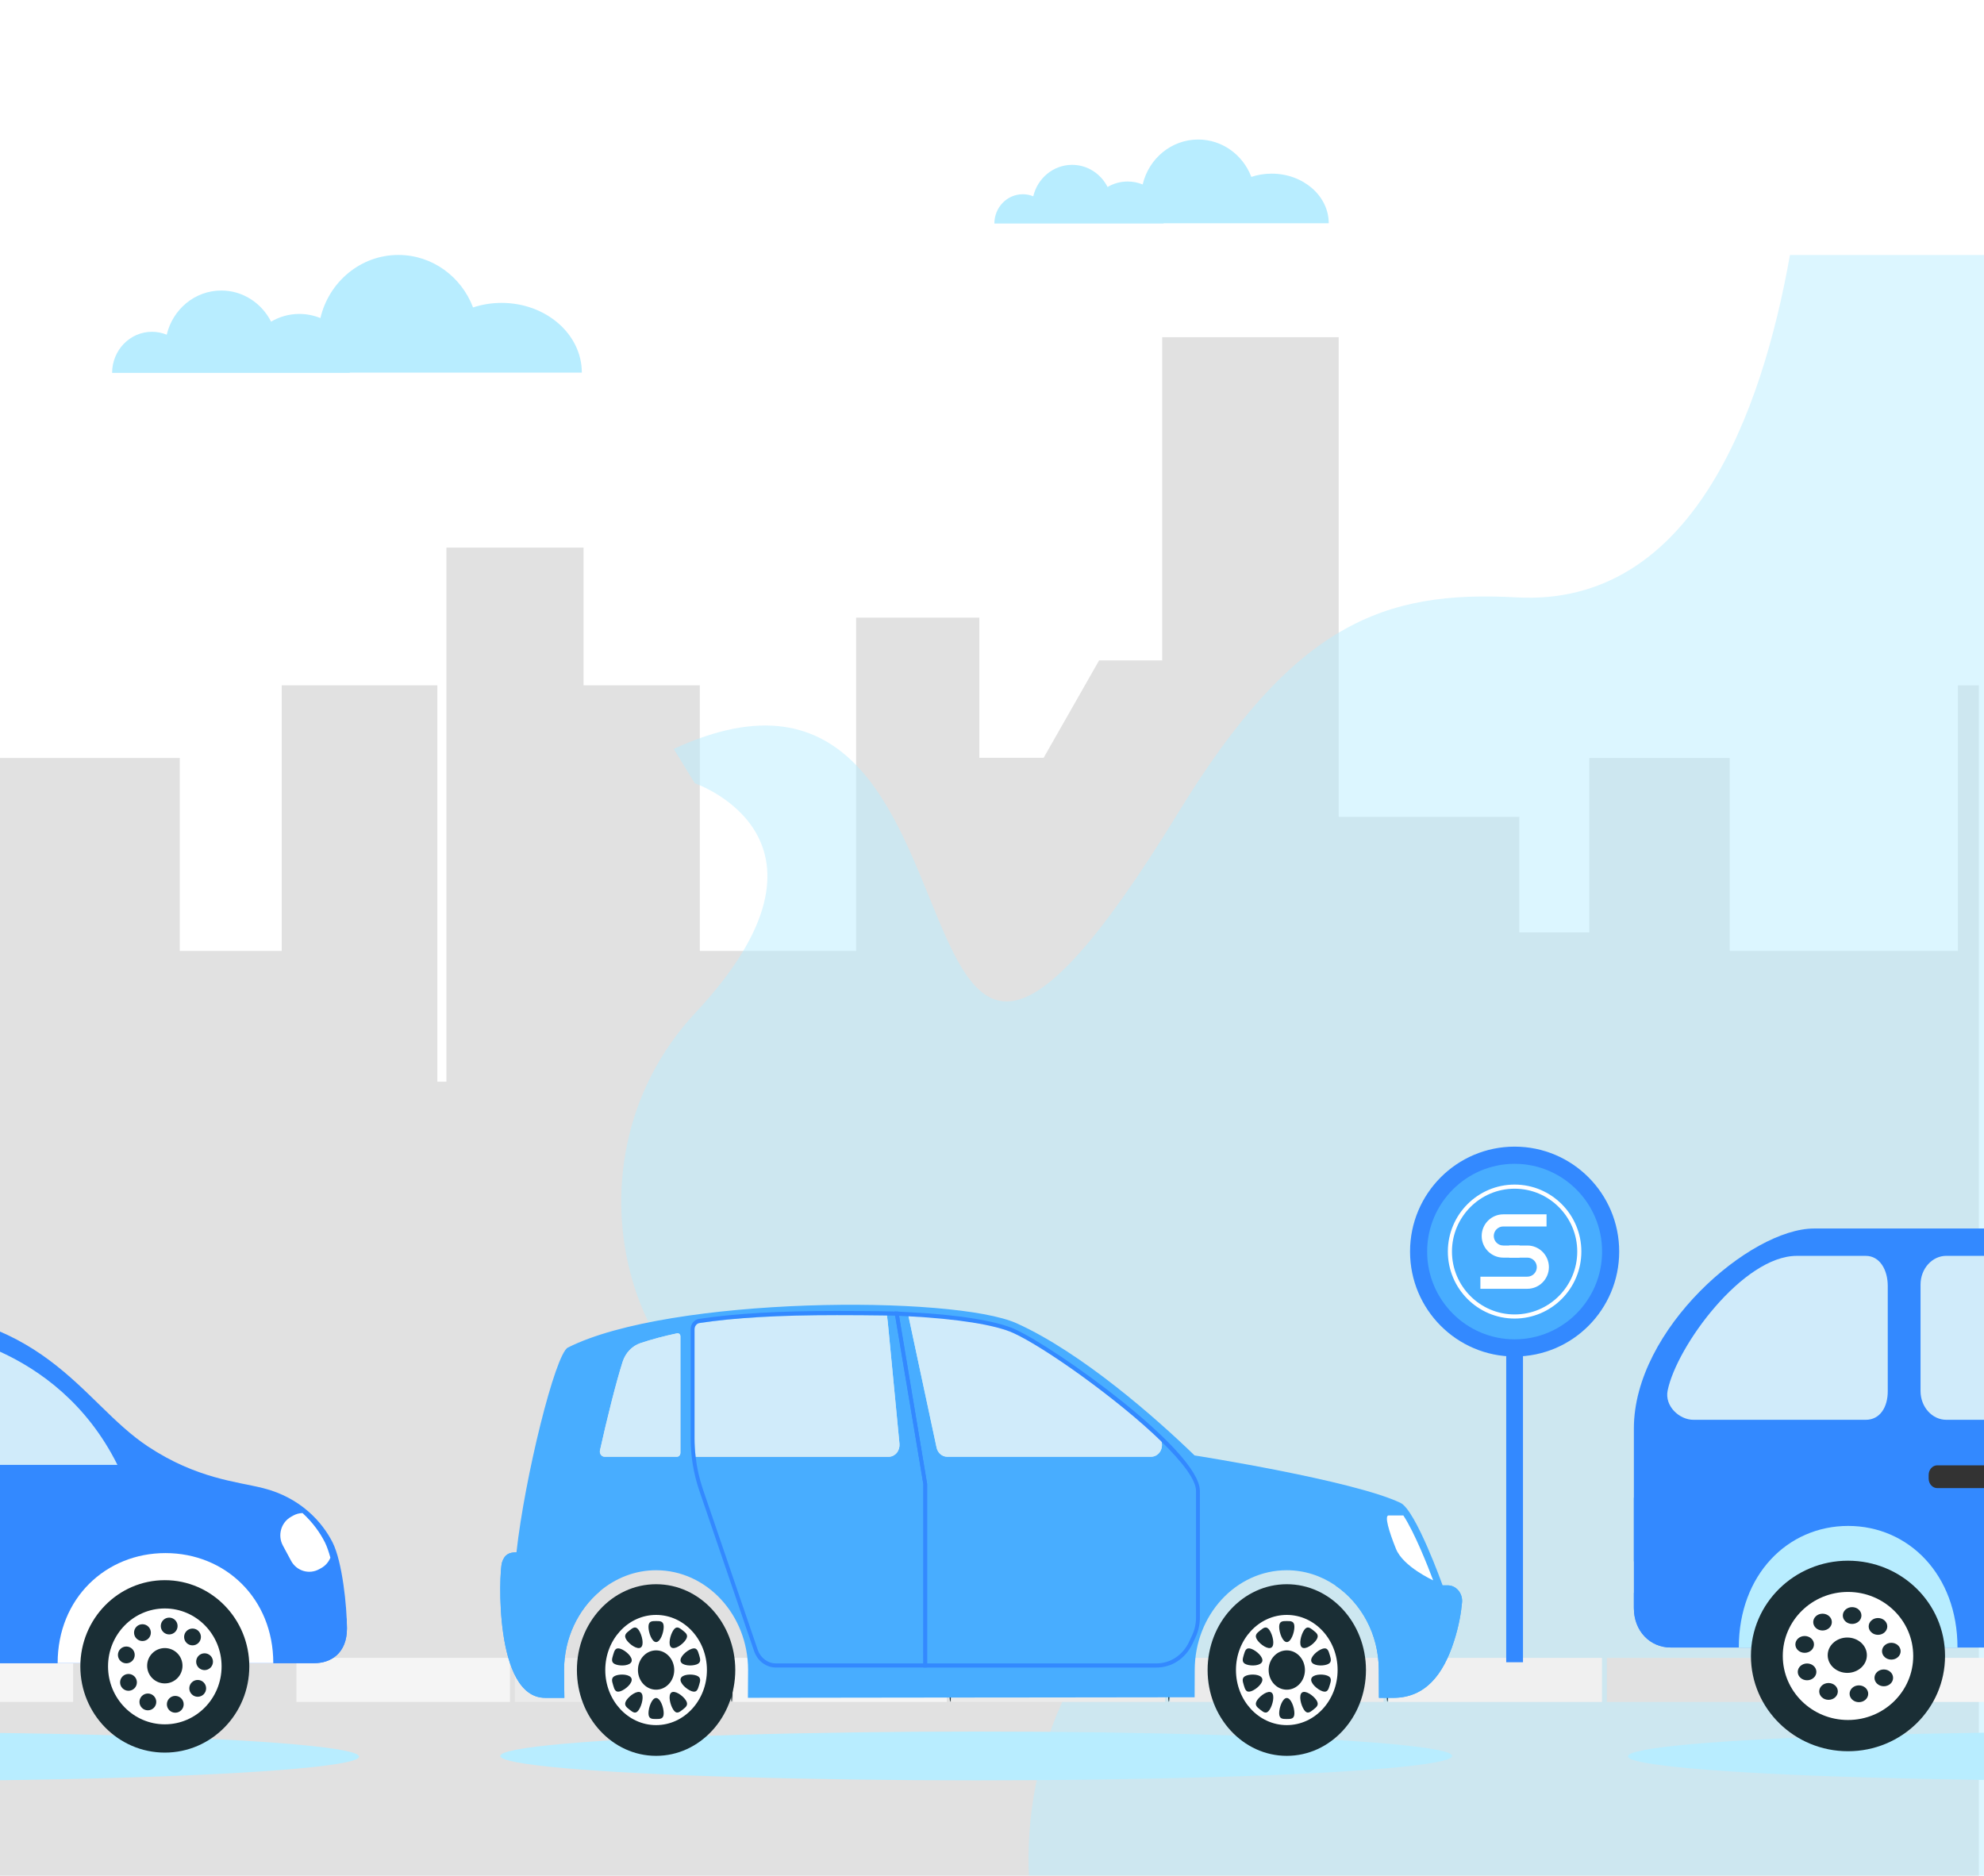 <?xml version="1.0" encoding="utf-8"?>
<!-- Generator: Adobe Illustrator 24.0.1, SVG Export Plug-In . SVG Version: 6.00 Build 0)  -->
<svg version="1.1" id="Layer_1" xmlns="http://www.w3.org/2000/svg" xmlns:xlink="http://www.w3.org/1999/xlink" x="0px" y="0px"
	 viewBox="0 0 550 520" style="enable-background:new 0 0 550 520;" xml:space="preserve">
<style type="text/css">
	.st0{clip-path:url(#SVGID_2_);}
	.st1{opacity:0.49;}
	.st2{fill:#FFFFFF;}
	.st3{filter:url(#Adobe_OpacityMaskFilter);}
	.st4{filter:url(#Adobe_OpacityMaskFilter_1_);}
	.st5{mask:url(#SVGID_3_);fill:url(#SVGID_4_);}
	.st6{fill:#E1E1E1;}
	.st7{fill:#B8EDFF;}
	.st8{fill:none;}
	.st9{fill:#EBEBEB;}
	.st10{fill:#F5F5F5;}
	.st11{fill:#F0F0F0;}
	.st12{fill:#1A2E35;}
	.st13{fill:#3389FF;}
	.st14{fill:#48ADFF;}
	.st15{fill:#D0EBFA;}
	.st16{fill:#333333;}
	.st17{fill:#B3B3B3;}
	.st18{fill:#ED1C24;}
	.st19{fill:#FCF47E;}
	.st20{fill:#CC6416;}
</style>
<g>
	<defs>
		<rect id="SVGID_1_" width="550" height="520"/>
	</defs>
	<clipPath id="SVGID_2_">
		<use xlink:href="#SVGID_1_"  style="overflow:visible;"/>
	</clipPath>
	<g class="st0">
		<g>
			<g class="st1">
				<path class="st2" d="M552.5,70.68v453.96H285.54c-1.65-17.53,1.47-36.24,8.76-52.45c16.98-37.72-16.84-71.84-70.93-74.21
					c-46.91-2.05-71.1-73.82-30.57-117.23c44.97-48.17-0.18-63.6-0.18-63.6l-5.85-9.53c97.16-44.88,50.93,162.93,139.91,17.59
					c32.03-52.32,56.88-61.63,93.7-59.6c48.7,2.7,68.1-51.4,75.83-94.92H552.5z"/>
			</g>
			<g>
				<path class="st2" d="M496.22,70.68c-7.02,39.53-23.68,87.78-63.15,94.28c-3.56-1.91-7.57-2.98-11.81-2.98
					c-4.55,0-8.83,1.23-12.58,3.41c-13.68,0.33-25.79,3.01-37.55,10V93.48h-48.93v89.62h-17.49l-15.38,27.01h-17.82v-38.86h-34.16
					v40.85c-9.63-9.92-23.01-14.72-43.33-7.43v-14.66h-32.23v-38.17h-38.01v148.05h-2.52V189.99H78.1v73.63H49.82v-53.49h-73.94
					v48.35h-19.4v-32.03h-50.03V93.48h-48.95v89.62h-17.51l-15.39,27.01h-17.79v-38.86h-34.18v92.39h-43.32v-38.8
					c-11.92,41.06-14.61,84.68-9.83,127.97c2.02,18.57,5.45,37.12,10.1,55.36c4.92,19.3,11.23,38.29,18.76,56.72
					c0.24,0.63,0.5,1.26,0.77,1.9c2.26,5.48,4.63,10.9,7.12,16.25c4.77,10.36,9.93,20.5,15.45,30.34c1.27,2.26,2.56,4.52,3.86,6.74
					h189.59c18.28,0.24,37.46,0.37,57.23,0.37c19.77,0,38.95-0.13,57.23-0.37h205.62c0.07,1.52,0.17,3.03,0.31,4.53H552.5V70.68
					H496.22z M206.04,263.62h-12.04v-45.93C200.16,220.35,224.27,233.09,206.04,263.62z"/>
			</g>
			<path class="st2" d="M548.57,189.99V520.1h-773.01c-1.3-2.23-2.59-4.49-3.86-6.74c-5.52-9.84-10.69-19.99-15.45-30.34
				c-2.49-5.36-4.85-10.77-7.12-16.25c-0.27-0.63-0.53-1.26-0.77-1.9c-7.53-18.42-13.84-37.42-18.76-56.72
				c-4.65-18.24-8.08-36.79-10.1-55.36c-4.78-43.29-2.09-86.91,9.83-127.97v38.8h43.32v-92.39h34.18v38.86h17.79l15.39-27.01h17.51
				V93.48h48.95v132.97h50.03v32.03h19.4v-48.35h73.94v53.49H78.1v-73.63h43.14v109.88h2.52V151.82h38.01v38.17h32.23v73.63h43.33
				v-92.39h34.16v38.86h17.82l15.38-27.01h17.49V93.48h48.93v132.97h50.07v32.03h19.4v-48.35h38.93v53.49h63.27v-73.63H548.57z"/>
			<g>
				<defs>
					<filter id="Adobe_OpacityMaskFilter" filterUnits="userSpaceOnUse" x="-282.76" y="93.48" width="831.32" height="426.63">
						<feFlood  style="flood-color:white;flood-opacity:1" result="back"/>
						<feBlend  in="SourceGraphic" in2="back" mode="normal"/>
					</filter>
				</defs>
				<mask maskUnits="userSpaceOnUse" x="-282.76" y="93.48" width="831.32" height="426.63" id="SVGID_3_">
					<g class="st3">
						<defs>
							
								<filter id="Adobe_OpacityMaskFilter_1_" filterUnits="userSpaceOnUse" x="-282.76" y="93.48" width="831.32" height="426.63">
								<feFlood  style="flood-color:white;flood-opacity:1" result="back"/>
								<feBlend  in="SourceGraphic" in2="back" mode="normal"/>
							</filter>
						</defs>
						<mask maskUnits="userSpaceOnUse" x="-282.76" y="93.48" width="831.32" height="426.63" id="SVGID_3_">
							<g class="st4">
							</g>
						</mask>
						<linearGradient id="SVGID_4_" gradientUnits="userSpaceOnUse" x1="132.904" y1="85.573" x2="132.904" y2="358.668">
							<stop  offset="0" style="stop-color:#FFFFFF"/>
							<stop  offset="1" style="stop-color:#000000"/>
						</linearGradient>
						<path class="st5" d="M548.57,189.99V520.1h-773.01c-1.3-2.23-2.59-4.49-3.86-6.74c-5.52-9.84-10.69-19.99-15.45-30.34
							c-2.49-5.36-4.85-10.77-7.12-16.25c-0.27-0.63-0.53-1.26-0.77-1.9c-7.53-18.42-13.84-37.42-18.76-56.72
							c-4.65-18.24-8.08-36.79-10.1-55.36c-4.78-43.29-2.09-86.91,9.83-127.97v38.8h43.32v-92.39h34.18v38.86h17.79l15.39-27.01
							h17.51V93.48h48.95v132.97h50.03v32.03h19.4v-48.35h73.94v53.49H78.1v-73.63h43.14v109.88h2.52V151.82h38.01v38.17h32.23
							v73.63h43.33v-92.39h34.16v38.86h17.82l15.38-27.01h17.49V93.48h48.93v132.97h50.07v32.03h19.4v-48.35h38.93v53.49h63.27
							v-73.63H548.57z"/>
					</g>
				</mask>
				<path class="st6" d="M548.57,189.99V520.1h-773.01c-1.3-2.23-2.59-4.49-3.86-6.74c-5.52-9.84-10.69-19.99-15.45-30.34
					c-2.49-5.36-4.85-10.77-7.12-16.25c-0.27-0.63-0.53-1.26-0.77-1.9c-7.53-18.42-13.84-37.42-18.76-56.72
					c-4.65-18.24-8.08-36.79-10.1-55.36c-4.78-43.29-2.09-86.91,9.83-127.97v38.8h43.32v-92.39h34.18v38.86h17.79l15.39-27.01h17.51
					V93.48h48.95v132.97h50.03v32.03h19.4v-48.35h73.94v53.49H78.1v-73.63h43.14v109.88h2.52V151.82h38.01v38.17h32.23v73.63h43.33
					v-92.39h34.16v38.86h17.82l15.38-27.01h17.49V93.48h48.93v132.97h50.07v32.03h19.4v-48.35h38.93v53.49h63.27v-73.63H548.57z"/>
			</g>
			<g class="st1">
				<path class="st7" d="M552.5,70.68v453.96H285.54c-1.65-17.53,1.47-36.24,8.76-52.45c16.98-37.72-16.84-71.84-70.93-74.21
					c-46.91-2.05-71.1-73.82-30.57-117.23c44.97-48.17-0.18-63.6-0.18-63.6l-5.85-9.53c97.16-44.88,50.93,162.93,139.91,17.59
					c32.03-52.32,56.88-61.63,93.7-59.6c48.7,2.7,68.1-51.4,75.83-94.92H552.5z"/>
			</g>
			<g>
				<defs>
					
						<rect id="SVGID_5_" x="-203.22" y="187.29" transform="matrix(-1 -4.147894e-11 4.147894e-11 -1 349.284 710.025)" width="755.72" height="335.45"/>
				</defs>
				<clipPath id="SVGID_6_">
					<use xlink:href="#SVGID_5_"  style="overflow:visible;"/>
				</clipPath>
			</g>
			<g id="clouds_1_">
				<path class="st7" d="M139.05,83.97c-2.79,0-5.46,0.45-7.91,1.26c-3.24-8.52-11.29-14.55-20.71-14.55
					c-10.47,0-19.25,7.46-21.61,17.5c-1.81-0.74-3.78-1.15-5.85-1.15c-2.85,0-5.51,0.78-7.82,2.14c-2.6-5.12-7.8-8.63-13.8-8.63
					c-7.33,0-13.48,5.22-15.13,12.25c-1.27-0.52-2.65-0.81-4.09-0.81c-6.1,0-11.05,5.1-11.05,11.39h16.17h5.93h12.65h9.63h21.51
					c0-0.03,0-0.05,0-0.08h1.79h18.06h13.76h30.71C161.29,92.62,151.33,83.97,139.05,83.97z"/>
				<path class="st7" d="M352.52,48.14c-1.99,0-3.88,0.32-5.63,0.9c-2.31-6.07-8.04-10.36-14.74-10.36
					c-7.45,0-13.71,5.31-15.38,12.46c-1.29-0.53-2.69-0.82-4.16-0.82c-2.03,0-3.93,0.55-5.57,1.52c-1.85-3.65-5.55-6.14-9.83-6.14
					c-5.22,0-9.6,3.72-10.77,8.72c-0.9-0.37-1.89-0.57-2.91-0.57c-4.34,0-7.87,3.63-7.87,8.11h11.51h4.22h9h6.86h15.31
					c0-0.02,0-0.04,0-0.06h1.27h12.86h9.8h21.86C368.35,54.29,361.26,48.14,352.52,48.14z"/>
			</g>
			<rect x="-219.64" y="6.39" class="st8" width="772.78" height="515.19"/>
		</g>
		<g>
			<rect x="-99.47" y="459.6" class="st9" width="59.2" height="12.23"/>
			<rect x="-38.93" y="459.6" class="st10" width="59.2" height="12.23"/>
			<rect x="21.62" y="459.6" class="st6" width="59.2" height="12.23"/>
			<rect x="82.17" y="459.6" class="st10" width="59.2" height="12.23"/>
			<rect x="142.72" y="459.6" class="st9" width="59.2" height="12.23"/>
			<rect x="203.26" y="459.6" class="st10" width="59.2" height="12.23"/>
			<rect x="263.81" y="459.6" class="st9" width="59.2" height="12.23"/>
			<rect x="324.36" y="459.6" class="st9" width="59.2" height="12.23"/>
			<rect x="384.9" y="459.6" class="st11" width="59.2" height="12.23"/>
			<rect x="445.45" y="459.6" class="st6" width="59.2" height="12.23"/>
			<rect x="506" y="459.6" class="st10" width="59.2" height="12.23"/>
			<rect x="566.55" y="459.6" class="st11" width="59.2" height="12.23"/>
			<g>
				<path class="st12" d="M-39.54,471.77c-0.16,0-0.28-2.45-0.28-5.48c0-3.03,0.13-5.48,0.28-5.48c0.16,0,0.28,2.45,0.28,5.48
					C-39.26,469.32-39.38,471.77-39.54,471.77z"/>
			</g>
			<g>
				<path class="st12" d="M202.83,471.77c-0.16,0-0.28-2.45-0.28-5.48c0-3.03,0.13-5.48,0.28-5.48s0.28,2.45,0.28,5.48
					C203.12,469.32,202.99,471.77,202.83,471.77z"/>
			</g>
			<g>
				<path class="st12" d="M263.43,471.77c-0.16,0-0.28-2.45-0.28-5.48c0-3.03,0.13-5.48,0.28-5.48s0.28,2.45,0.28,5.48
					C263.71,469.32,263.58,471.77,263.43,471.77z"/>
			</g>
			<g>
				<path class="st12" d="M324.02,471.77c-0.16,0-0.28-2.45-0.28-5.48c0-3.03,0.13-5.48,0.28-5.48c0.16,0,0.28,2.45,0.28,5.48
					C324.3,469.32,324.18,471.77,324.02,471.77z"/>
			</g>
			<g>
				<path class="st12" d="M384.61,471.77c-0.16,0-0.28-2.45-0.28-5.48c0-3.03,0.13-5.48,0.28-5.48c0.16,0,0.28,2.45,0.28,5.48
					C384.9,469.32,384.77,471.77,384.61,471.77z"/>
			</g>
			<g>
				<path class="st12" d="M566.39,471.77c-0.16,0-0.28-2.45-0.28-5.48c0-3.03,0.13-5.48,0.28-5.48c0.16,0,0.28,2.45,0.28,5.48
					C566.68,469.32,566.55,471.77,566.39,471.77z"/>
			</g>
			<g>
				<path class="st12" d="M626.99,471.77c-0.16,0-0.28-2.45-0.28-5.48c0-3.03,0.13-5.48,0.28-5.48c0.16,0,0.28,2.45,0.28,5.48
					C627.27,469.32,627.14,471.77,626.99,471.77z"/>
			</g>
		</g>
		<g>
			<rect x="417.55" y="371.29" class="st13" width="4.65" height="89.53"/>
			<g>
				<ellipse class="st13" cx="419.88" cy="346.97" rx="28.99" ry="29.09"/>
				<path class="st14" d="M419.88,371.3c-13.37,0-24.25-10.91-24.25-24.33c0-13.41,10.88-24.33,24.25-24.33s24.25,10.91,24.25,24.33
					C444.13,360.38,433.25,371.3,419.88,371.3z"/>
			</g>
			<g>
				<g>
					<path class="st2" d="M419.88,328.4c-10.21,0-18.51,8.33-18.51,18.57c0,10.24,8.3,18.57,18.51,18.57
						c10.2,0,18.5-8.33,18.5-18.57C438.39,336.73,430.09,328.4,419.88,328.4z M419.88,364.4c-9.58,0-17.37-7.82-17.37-17.43
						c0-9.61,7.79-17.43,17.37-17.43c9.57,0,17.36,7.82,17.36,17.43C437.25,356.58,429.46,364.4,419.88,364.4z"/>
				</g>
				<g>
					<g>
						<path class="st2" d="M421.25,348.65h-4.52c-3.3,0-5.98-2.69-5.98-6c0-3.31,2.68-6,5.98-6h12v3.36h-12
							c-1.45,0-2.63,1.19-2.63,2.64s1.18,2.64,2.63,2.64h4.52V348.65z"/>
					</g>
					<g>
						<path class="st2" d="M423.4,357.29h-13.01v-3.36h13.01c1.45,0,2.63-1.19,2.63-2.64s-1.18-2.64-2.63-2.64h-5.02v-3.36h5.02
							c3.3,0,5.98,2.69,5.98,6C429.38,354.6,426.69,357.29,423.4,357.29z"/>
					</g>
				</g>
			</g>
		</g>
		<g>
			<ellipse class="st7" cx="270.62" cy="486.8" rx="131.94" ry="6.76"/>
			<g>
				<g>
					<path class="st13" d="M286.93,431.67c0.09-0.02,0.15-0.11,0.14-0.21l-1.02-14c-0.01-0.11-0.1-0.19-0.2-0.18
						c-0.1,0.01-0.18,0.1-0.17,0.21l1.02,14c0.01,0.11,0.1,0.19,0.2,0.18C286.91,431.68,286.92,431.67,286.93,431.67z"/>
				</g>
			</g>
			<g>
				<g>
					<path class="st13" d="M256.36,428.88c0.03-0.01,0.06-0.03,0.09-0.05l7.2-7.76c0.07-0.08,0.07-0.2,0-0.28
						c-0.07-0.08-0.19-0.08-0.26,0l-7.2,7.76c-0.07,0.08-0.07,0.2,0,0.28C256.24,428.87,256.3,428.89,256.36,428.88z"/>
				</g>
			</g>
			<ellipse id="XMLID_37_" class="st12" cx="356.72" cy="462.98" rx="21.95" ry="23.79"/>
			<path class="st14" d="M404.29,440.92c-0.76-0.91-1.83-1.42-2.95-1.42h-1.42c0,0-7.45-20.87-11.69-22.87
				c-13.22-6.27-57.07-13.14-57.07-13.14c-10.55-10.24-31.21-28.45-49.27-36.61c-17.5-7.9-96.27-7.52-124.46,6.7
				c-3.53,1.78-11.98,36.05-14.26,56.78c-1.89,0-3.25,0.43-4.01,2.8c-0.83,2.59-2.24,37.53,11.97,37.53h5.32
				c0,0-0.08-5.04-0.08-7.72c0-8.83,3.9-16.75,9.91-21.82v-0.01c4.33-3.64,9.74-5.83,15.59-5.83c14.07,0,25.51,12.41,25.51,27.65
				c0,2.68-0.05,7.72-0.05,7.72l46.1-0.06l18.91-0.02h0.83l19.3-0.02l38.7-0.05c0,0,0.03-4.89,0.03-7.57
				c0-15.24,11.44-27.65,25.51-27.65c4.9,0,9.51,1.53,13.42,4.18c7.23,4.89,12.09,13.58,12.09,23.47c0,2.68,0.04,7.72,0.04,7.72
				h3.96c8.9,0,13.85-6.43,16.82-15.59c1.42-4.38,2.02-8.13,2.26-10.86C405.42,443.03,405.04,441.82,404.29,440.92z M188.61,402.82
				c0,0.57-0.42,1.03-0.95,1.03h-20.05c-0.4,0-0.79-0.2-1.04-0.55c-0.25-0.35-0.34-0.79-0.24-1.22c2.03-9.15,4.51-19.01,6.28-24.55
				c0.79-2.48,2.64-4.41,4.96-5.19c3.11-1.03,6.45-1.94,10.15-2.71c0.22-0.04,0.45,0.02,0.63,0.18c0.17,0.15,0.28,0.38,0.28,0.63
				V402.82z M248.59,402.78c-0.58,0.68-1.39,1.08-2.24,1.08h-53.51c-0.2-1.7-0.3-3.41-0.3-5.14v-30.22c0-0.86,0.59-1.59,1.36-1.71
				h0.01c9.93-1.5,22.04-2.2,38.08-2.2c2.47,0,10.99,0.03,13.89,0.1c0.08,0.58,0.21,1.75,0.22,1.77l3.25,33.79
				C249.43,401.17,249.16,402.08,248.59,402.78z M321.96,401.65c-0.41,1.32-1.56,2.2-2.85,2.2h-56.53c-1.4,0-2.61-1.04-2.94-2.52
				l-0.06-0.29l-7.72-36.12c13.47,0.68,24.04,2.36,29,4.61c8.42,3.8,28.93,18.23,41.13,30.12
				C322.17,400.3,322.16,400.99,321.96,401.65z"/>
			<path class="st15" d="M321.96,401.65c-0.41,1.32-1.56,2.2-2.85,2.2h-56.53c-1.4,0-2.61-1.04-2.94-2.52l-0.06-0.29l-7.72-36.12
				c13.47,0.68,24.04,2.36,29,4.61c8.42,3.8,28.93,18.23,41.13,30.12C322.17,400.3,322.16,400.99,321.96,401.65z"/>
			<path class="st15" d="M248.59,402.78c-0.58,0.68-1.39,1.08-2.24,1.08h-53.51c-0.2-1.7-0.3-3.41-0.3-5.14v-30.22
				c0-0.86,0.59-1.59,1.36-1.71h0.01c9.93-1.5,22.04-2.2,38.08-2.2c2.47,0,10.99,0.03,13.89,0.1c0.08,0.58,0.21,1.75,0.22,1.77
				l3.25,33.79C249.43,401.17,249.16,402.08,248.59,402.78z"/>
			<path class="st15" d="M188.61,370.45v32.37c0,0.57-0.43,1.03-0.95,1.03h-20.05c-0.4,0-0.79-0.2-1.04-0.55
				c-0.25-0.34-0.34-0.79-0.25-1.22c2.03-9.15,4.51-19.01,6.28-24.55c0.79-2.48,2.64-4.42,4.96-5.19c3.12-1.03,6.45-1.93,10.15-2.71
				c0.22-0.04,0.45,0.02,0.63,0.18C188.51,369.97,188.61,370.2,188.61,370.45z"/>
			<ellipse id="XMLID_34_" class="st12" cx="181.88" cy="462.98" rx="21.95" ry="23.79"/>
			<path id="XMLID_23_" class="st2" d="M356.72,447.7c-7.78,0-14.09,6.84-14.09,15.27c0,8.44,6.31,15.28,14.09,15.28
				c7.78,0,14.09-6.84,14.09-15.28C370.81,454.54,364.5,447.7,356.72,447.7z M368.63,458.78c0.36,1.2,0.66,2.18-0.76,2.67
				c-1.41,0.5-3.99,0.33-4.35-0.87c-0.36-1.2,1.63-2.99,3.05-3.48C367.98,456.6,368.27,457.58,368.63,458.78z M361.5,451.94
				c0.87-1.3,1.63-0.69,2.58,0.05c0.94,0.74,1.71,1.34,0.84,2.64c-0.87,1.3-3.05,2.81-4,2.07
				C359.98,455.96,360.63,453.25,361.5,451.94z M356.72,449.4c1.17,0,2.11,0,2.11,1.61c0,1.61-0.94,4.22-2.11,4.22
				c-1.16,0-2.11-2.61-2.11-4.22C354.61,449.4,355.55,449.4,356.72,449.4z M349.36,451.99c0.94-0.74,1.71-1.35,2.58-0.05
				c0.87,1.31,1.52,4.02,0.58,4.76c-0.94,0.74-3.12-0.77-4-2.07C347.65,453.33,348.42,452.73,349.36,451.99z M344.8,458.78
				c0.36-1.21,0.65-2.18,2.07-1.68c1.41,0.49,3.41,2.28,3.05,3.48c-0.36,1.21-2.94,1.37-4.35,0.87
				C344.15,460.96,344.45,459.98,344.8,458.78z M344.8,467.17c-0.36-1.2-0.66-2.17,0.76-2.67c1.41-0.5,3.99-0.33,4.35,0.87
				c0.36,1.21-1.64,2.98-3.05,3.48C345.45,469.35,345.16,468.37,344.8,467.17z M351.94,474.01c-0.87,1.31-1.63,0.7-2.58-0.04
				c-0.94-0.74-1.71-1.34-0.84-2.65c0.88-1.3,3.05-2.81,4-2.07C353.46,469.99,352.81,472.71,351.94,474.01z M356.72,476.56
				c-1.16,0-2.11,0-2.11-1.61s0.95-4.22,2.11-4.22c1.17,0,2.11,2.61,2.11,4.22S357.89,476.56,356.72,476.56z M356.72,468.43
				c-2.78,0-5.03-2.44-5.03-5.45c0-3.01,2.25-5.45,5.03-5.45s5.03,2.44,5.03,5.45C361.75,465.99,359.5,468.43,356.72,468.43z
				 M364.08,473.96c-0.94,0.74-1.71,1.35-2.58,0.04c-0.88-1.3-1.53-4.02-0.58-4.76c0.95-0.74,3.13,0.77,4,2.07
				C365.79,472.62,365.02,473.22,364.08,473.96z M368.63,467.17c-0.36,1.21-0.65,2.18-2.06,1.68c-1.41-0.5-3.41-2.28-3.05-3.48
				c0.36-1.2,2.94-1.37,4.35-0.87C369.29,465,369,465.97,368.63,467.17z"/>
			<path id="XMLID_16_" class="st2" d="M181.88,447.7c-7.78,0-14.09,6.84-14.09,15.27c0,8.44,6.31,15.28,14.09,15.28
				c7.78,0,14.09-6.84,14.09-15.28C195.97,454.54,189.66,447.7,181.88,447.7z M193.8,458.78c0.36,1.2,0.66,2.18-0.75,2.67
				c-1.42,0.5-4,0.33-4.36-0.87c-0.36-1.2,1.63-2.99,3.05-3.48C193.14,456.6,193.44,457.58,193.8,458.78z M186.67,451.94
				c0.87-1.3,1.63-0.69,2.58,0.05c0.94,0.74,1.71,1.34,0.83,2.64c-0.87,1.3-3.05,2.81-4,2.07
				C185.14,455.96,185.79,453.25,186.67,451.94z M181.88,449.4c1.17,0,2.11,0,2.11,1.61c0,1.61-0.94,4.22-2.11,4.22
				c-1.16,0-2.11-2.61-2.11-4.22C179.77,449.4,180.72,449.4,181.88,449.4z M174.52,451.99c0.94-0.74,1.71-1.35,2.58-0.05
				c0.87,1.31,1.52,4.02,0.58,4.76c-0.94,0.74-3.12-0.77-4-2.07C172.81,453.33,173.58,452.73,174.52,451.99z M169.97,458.78
				c0.36-1.21,0.65-2.18,2.07-1.68c1.41,0.49,3.41,2.28,3.05,3.48c-0.36,1.21-2.94,1.37-4.35,0.87
				C169.31,460.96,169.61,459.98,169.97,458.78z M169.97,467.17c-0.36-1.2-0.66-2.17,0.76-2.67c1.41-0.5,3.99-0.33,4.35,0.87
				c0.36,1.21-1.63,2.98-3.05,3.48S170.32,468.37,169.97,467.17z M177.1,474.01c-0.87,1.31-1.63,0.7-2.58-0.04
				c-0.94-0.74-1.71-1.34-0.84-2.65c0.88-1.3,3.05-2.81,4-2.07C178.62,469.99,177.97,472.71,177.1,474.01z M181.88,476.56
				c-1.16,0-2.11,0-2.11-1.61s0.95-4.22,2.11-4.22c1.17,0,2.11,2.61,2.11,4.22S183.05,476.56,181.88,476.56z M181.88,468.43
				c-2.78,0-5.03-2.44-5.03-5.45c0-3.01,2.25-5.45,5.03-5.45c2.78,0,5.03,2.44,5.03,5.45C186.91,465.99,184.66,468.43,181.88,468.43
				z M189.25,473.96c-0.95,0.74-1.71,1.35-2.58,0.04c-0.88-1.3-1.53-4.02-0.58-4.76c0.95-0.74,3.13,0.77,4,2.07
				C190.96,472.62,190.19,473.22,189.25,473.96z M193.8,467.17c-0.36,1.21-0.65,2.18-2.06,1.68c-1.41-0.5-3.41-2.28-3.05-3.48
				c0.36-1.2,2.94-1.37,4.36-0.87C194.45,465,194.16,465.97,193.8,467.17z"/>
			<path class="st2" d="M322,399.67c-12.2-11.9-32.71-26.33-41.13-30.13c-4.97-2.25-15.54-3.93-29-4.61l-0.11-0.52
				c13.05,0.66,24.61,2.27,29.49,4.48c7.27,3.29,27.65,18.97,39.71,29.13C321.47,398.44,321.83,399.03,322,399.67z"/>
			<path class="st7" d="M245.88,364.69c-2.9-0.07-11.42-0.1-13.89-0.1c-16.05,0-28.15,0.69-38.09,2.19h-0.01
				c-0.77,0.12-1.36,0.85-1.36,1.71v30.22c0,1.73,0.1,3.44,0.3,5.14h-0.3c-0.14,0-0.26-0.13-0.26-0.28l-0.21-35.31l1.25-2.01
				c14.25-2.15,40.81-2.21,52.52-1.89C245.84,364.37,245.85,364.5,245.88,364.69z"/>
			<path id="XMLID_11_" class="st13" d="M281.28,368.47c-5.08-2.3-15.8-4.02-29.4-4.7l-2.81-0.15l-0.44-0.02l-0.64-0.03l0.01,0.02
				l7.33,44v0.01l0.65,3.89v17.27l-0.01,32.38v1.15h64.65c4.24,0,8.06-2.54,9.98-6.64l0.82-1.74c0.79-1.7,1.21-3.6,1.21-5.5v-35.09
				C332.62,402.16,292.77,373.66,281.28,368.47z M331.56,448.41c0,1.72-0.38,3.44-1.1,4.98l-0.81,1.74
				c-1.74,3.71-5.2,6.01-9.04,6.01h-63.59v-49.73l-0.91-5.45l-6.91-41.18l0.06,0.01l2.57,0.13h0.04c13.47,0.69,24.03,2.37,29,4.62
				c8.42,3.8,28.93,18.23,41.13,30.13c5.68,5.55,9.56,10.55,9.56,13.66V448.41z"/>
			<path id="XMLID_10_" class="st13" d="M256.11,405.95l-6.86-41.17l-0.19-1.16l-0.01-0.01l-0.44-0.01l-0.64-0.01l-1.83-0.04
				c-2.63-0.08-11.62-0.12-14.16-0.12c-16.1,0-28.25,0.71-38.23,2.21c-1.3,0.19-2.29,1.42-2.29,2.84v30.22c0,5,0.81,9.91,2.42,14.6
				l15.17,44.44c0.93,2.72,3.34,4.54,6.01,4.54h41.95v-50.88L256.11,405.95z M255.97,428.76l-0.01,32.38h-40.89
				c-2.23,0-4.24-1.52-5.02-3.78l-15.17-44.44c-1-2.95-1.69-5.98-2.04-9.07c-0.2-1.69-0.3-3.41-0.3-5.14v-30.22
				c0-0.86,0.59-1.59,1.36-1.71h0.01c9.93-1.5,22.04-2.19,38.09-2.19c2.46,0,10.99,0.03,13.89,0.1c0.09,0,0.17,0.01,0.25,0.01
				l1.99,0.04l7.19,42.85v0.01l0.65,3.89V428.76z"/>
			<path id="XMLID_9_" class="st2" d="M384.95,420.12c1.19,0,4.07,0,4.08,0c3.15,4.81,6.76,13.98,8.27,17.99l0,0
				c0,0-8.32-3.77-10.31-8.72C384.99,424.44,383.75,420.12,384.95,420.12z"/>
			<path class="st14" d="M166.29,441.15L166.29,441.15c-6.02,5.08-9.92,12.99-9.92,21.82c0,2.68,0.08,7.72,0.08,7.72h-5.32
				c-14.21,0-12.79-34.94-11.97-37.53c0.76-2.38,2.12-2.81,4.01-2.81L166.29,441.15z"/>
			<path class="st14" d="M405.3,444.24c-0.24,2.73-0.85,6.48-2.26,10.86c-2.97,9.17-7.91,15.6-16.81,15.6h-3.96
				c0,0-0.04-5.04-0.04-7.72c0-9.89-4.87-18.59-12.09-23.47h31.2c1.12,0,2.19,0.51,2.95,1.42
				C405.04,441.82,405.42,443.03,405.3,444.24z"/>
		</g>
		<g>
			<ellipse class="st7" cx="-32.4" cy="486.98" rx="131.94" ry="6.76"/>
			<g>
				<path class="st13" d="M-64.57,362.52h27.96c49.43,0,58.62,25.91,77.63,38.49c13.48,8.92,24.65,9.72,31.91,11.54
					c10.44,2.62,16.46,9.5,19.26,15.04c2.72,5.38,3.99,17.82,3.99,23.87c0,6.96-4.58,9.61-8.99,9.61h-207.68
					c-4.41,0-6.61-5.3-6.99-9.76c-0.6-7.11-1.52-20.45,0-27.58C-122.48,400.29-104.26,362.52-64.57,362.52z"/>
				<g>
					<path class="st13" d="M96.18,451.45c0-0.83-0.03-1.7-0.07-2.74l-224.02-3.05c0.14,2.15,0.29,3.99,0.43,5.62
						c0.38,4.46,2.58,9.78,6.99,9.78H87.19C91.61,461.07,96.18,458.41,96.18,451.45z"/>
				</g>
				<path class="st14" d="M-109.94,461.07c0-18,13.38-30.51,29.89-30.51c16.51,0,29.89,12.5,29.89,30.51H-109.94z"/>
				<path class="st16" d="M-56.82,461.97c0,13.2-10.49,23.9-23.42,23.9c-12.94,0-23.42-10.7-23.42-23.9
					c0-13.2,10.48-23.9,23.42-23.9C-67.3,438.07-56.82,448.77-56.82,461.97z"/>
				<path class="st17" d="M-64.5,461.97c0,8.87-7.05,16.06-15.74,16.06s-15.74-7.19-15.74-16.06c0-8.87,7.05-16.06,15.74-16.06
					S-64.5,453.09-64.5,461.97z"/>
				<path class="st2" d="M15.98,461.07c0-18,13.38-30.51,29.89-30.51c16.51,0,29.89,12.5,29.89,30.51H15.98z"/>
				<path class="st12" d="M69.11,461.97c0,13.2-10.49,23.9-23.42,23.9c-12.93,0-23.42-10.7-23.42-23.9c0-13.2,10.48-23.9,23.42-23.9
					C58.62,438.07,69.11,448.77,69.11,461.97z"/>
				<path class="st2" d="M61.43,461.97c0,8.87-7.05,16.06-15.74,16.06s-15.74-7.19-15.74-16.06c0-8.87,7.05-16.06,15.74-16.06
					S61.43,453.09,61.43,461.97z"/>
				<g>
					<path class="st18" d="M-128.07,429.62c-2.18,0.78-3.86,2.87-3.86,5.36v0.65c0,2.54,1.62,4.67,3.87,5.4
						C-128.24,437.28-128.21,433.26-128.07,429.62z"/>
					<path class="st2" d="M80.7,420.49c-2.79,1.56-3.81,5.14-2.28,7.98l2.27,4.22c1.53,2.85,5.03,3.89,7.82,2.32l0.58-0.32
						c1.17-0.66,2.01-1.68,2.5-2.85c-0.45-1.66-0.96-3.14-1.53-4.28c-1.31-2.6-3.34-5.49-6.19-8.1c-0.88,0.03-1.77,0.24-2.59,0.7
						L80.7,420.49z"/>
				</g>
				<path class="st15" d="M-19.58,369.04c0,0,35.16,2.96,52.14,37.07h-52.14V369.04z"/>
				<rect x="-68.79" y="367.26" class="st15" width="41.78" height="38.85"/>
				<path class="st15" d="M-75.29,369.04v37.07c0,0-19.5,0-32.98,0C-122.09,406.11-97.57,370.16-75.29,369.04z"/>
				<path class="st16" d="M-6.58,416.53c0,1.05-0.83,1.9-1.86,1.9h-9.28c-1.03,0-1.86-0.85-1.86-1.9l0,0c0-1.05,0.83-1.9,1.86-1.9
					h9.28C-7.41,414.64-6.58,415.49-6.58,416.53L-6.58,416.53z"/>
				<path class="st16" d="M-55.79,416.53c0,1.05-0.83,1.9-1.86,1.9h-9.28c-1.03,0-1.86-0.85-1.86-1.9l0,0c0-1.05,0.83-1.9,1.86-1.9
					h9.28C-56.62,414.64-55.79,415.49-55.79,416.53L-55.79,416.53z"/>
			</g>
			<g>
				<circle class="st12" cx="45.69" cy="461.79" r="4.9"/>
				<circle class="st12" cx="53.37" cy="453.81" r="2.33"/>
				<circle class="st12" cx="56.71" cy="460.67" r="2.33"/>
				<circle class="st12" cx="54.81" cy="468.06" r="2.33"/>
				<circle class="st12" cx="48.59" cy="472.48" r="2.33"/>
				<circle class="st12" cx="40.99" cy="471.82" r="2.33"/>
				<circle class="st12" cx="35.62" cy="466.4" r="2.33"/>
				<circle class="st12" cx="35.02" cy="458.79" r="2.33"/>
				<circle class="st12" cx="39.49" cy="452.61" r="2.33"/>
				<circle class="st12" cx="46.9" cy="450.78" r="2.33"/>
			</g>
		</g>
		<g>
			<ellipse class="st7" cx="583.25" cy="486.9" rx="131.94" ry="6.76"/>
			<g>
				<path class="st13" d="M502.88,340.58c36.41,0,110.62,0,145.64,0c22.48,0,38.4,50.5,50.83,50.5c8.86,0,31.54,0,31.54,0
					c16.48,0,29.69,14.79,29.69,33.12c0,4.77,0,21.57,0,21.57c0,6.42-4.52,10.96-10.29,10.96h-19.4h-267.7
					c-5.77,0-10.25-4.54-10.25-10.96c0,0,0-35.52,0-49.79C452.94,368.45,485.21,340.58,502.88,340.58z"/>
				<path class="st13" d="M452.94,415.19c0,0,7.95-0.67,7.95,7.24v4.44c0,5.06-4.54,6-7.95,6l0,0V415.19L452.94,415.19z"/>
				<g>
					<path class="st19" d="M749.23,413.59v-13.28c0-0.83-0.22-1.64-0.07-2.42c7.11,6.07,11.42,15.58,11.42,26.32
						c0,1.83,0-2.55,0,1.19c0,0.05-0.49,0.13-0.9,0.13C753.75,425.53,749.23,420.18,749.23,413.59z"/>
				</g>
				<path class="st15" d="M597.11,356.12c0-4.4-3.21-7.97-7.16-7.97h-50.38c-3.96,0-7.16,3.57-7.16,7.97v29.52
					c0,4.4,3.21,7.97,7.16,7.97h50.38c3.96,0,7.16-3.57,7.16-7.97V356.12z"/>
				<path class="st15" d="M462.3,385.49c-0.88,4.29,3.21,8.12,7.16,8.12h47.75c3.96,0,6.11-3.51,6.11-7.9V356.5
					c0-4.4-2.16-8.34-6.11-8.34c0,0-13.13,0-19.1,0C483.19,348.16,464.84,373.12,462.3,385.49z"/>
				<path class="st15" d="M608.46,385.7c0,4.4,2.68,7.9,6.64,7.9h54.91c3.96,0,7.16-3.31,7.16-8.12c0-13.44-18.3-37.33-31.04-37.33
					H615.1c-3.96,0-6.64,3.94-6.64,8.34V385.7z"/>
				<g>
					<path class="st13" d="M750.29,456.74h-19.4h-267.7c-5.77,0-10.25-4.54-10.25-10.96c0,0,0-0.41,0-4.19h307.65
						c0,3.79,0,4.19,0,4.19C760.58,452.2,756.06,456.74,750.29,456.74z"/>
				</g>
				<g>
					<path class="st2" d="M740.81,456.74c0-20.2-13.57-33.71-30.31-33.71c-16.74,0-30.31,13.51-30.31,33.71H740.81z"/>
					<path class="st16" d="M686.95,459.08c0,14.59,10.63,26.41,23.75,26.41c13.11,0,23.74-11.82,23.74-26.41
						c0-14.59-10.63-26.41-23.74-26.41C697.58,432.67,686.95,444.49,686.95,459.08z"/>
					<path class="st17" d="M694.74,459.08c0,9.8,7.14,17.75,15.96,17.75c8.82,0,15.96-7.95,15.96-17.75
						c0-9.81-7.14-17.75-15.96-17.75C701.88,441.33,694.74,449.28,694.74,459.08z"/>
				</g>
				<g>
					<path class="st7" d="M542.65,456.74c0-20.2-13.57-33.71-30.31-33.71c-16.74,0-30.31,13.51-30.31,33.71H542.65z"/>
					<path class="st12" d="M485.39,459.08c0,14.59,12.05,26.41,26.91,26.41c14.86,0,26.9-11.82,26.9-26.41
						c0-14.59-12.04-26.41-26.9-26.41C497.44,432.67,485.39,444.49,485.39,459.08z"/>
					<path class="st2" d="M494.22,459.08c0,9.8,8.09,17.75,18.08,17.75c9.99,0,18.08-7.95,18.08-17.75
						c0-9.81-8.09-17.75-18.08-17.75C502.32,441.33,494.22,449.28,494.22,459.08z"/>
				</g>
				<path class="st16" d="M608.26,409.39c0,1.58,1.07,3.16,2.39,3.16h16.79c1.32,0,2.39-1.58,2.39-3.16l0,0
					c0-1.58-1.07-3.16-2.39-3.16h-16.79C609.32,406.24,608.26,407.81,608.26,409.39L608.26,409.39z"/>
				<path class="st16" d="M556.24,408.89c0-1.47-1.07-2.66-2.39-2.66h-16.8c-1.32,0-2.39,1.19-2.39,2.66v1
					c0,1.47,1.07,2.66,2.39,2.66h16.8c1.32,0,2.39-1.19,2.39-2.66V408.89z"/>
				<path class="st20" d="M679.98,385.85c0-3.05-2.78-5.45-5.53-5.45l-19.54-0.13c-2.75,0-4.45,2.4-4.45,5.45v7.58
					c0,3.05,1.5,4.89,4.24,4.89l19.84,0.13c2.75,0,5.44-1.83,5.44-4.89V385.85z"/>
			</g>
			<g>
				<ellipse class="st12" cx="512.1" cy="458.87" rx="5.43" ry="4.9"/>
				<ellipse class="st12" cx="520.61" cy="450.89" rx="2.58" ry="2.33"/>
				<ellipse class="st12" cx="524.31" cy="457.76" rx="2.58" ry="2.33"/>
				<ellipse class="st12" cx="522.22" cy="465.15" rx="2.58" ry="2.33"/>
				<ellipse class="st12" cx="515.32" cy="469.56" rx="2.58" ry="2.33"/>
				<ellipse class="st12" cx="506.9" cy="468.91" rx="2.58" ry="2.33"/>
				<ellipse class="st12" cx="500.95" cy="463.49" rx="2.58" ry="2.33"/>
				<ellipse class="st12" cx="500.29" cy="455.88" rx="2.58" ry="2.33"/>
				<ellipse class="st12" cx="505.24" cy="449.69" rx="2.58" ry="2.33"/>
				<ellipse class="st12" cx="513.44" cy="447.87" rx="2.58" ry="2.33"/>
			</g>
		</g>
	</g>
</g>
</svg>
